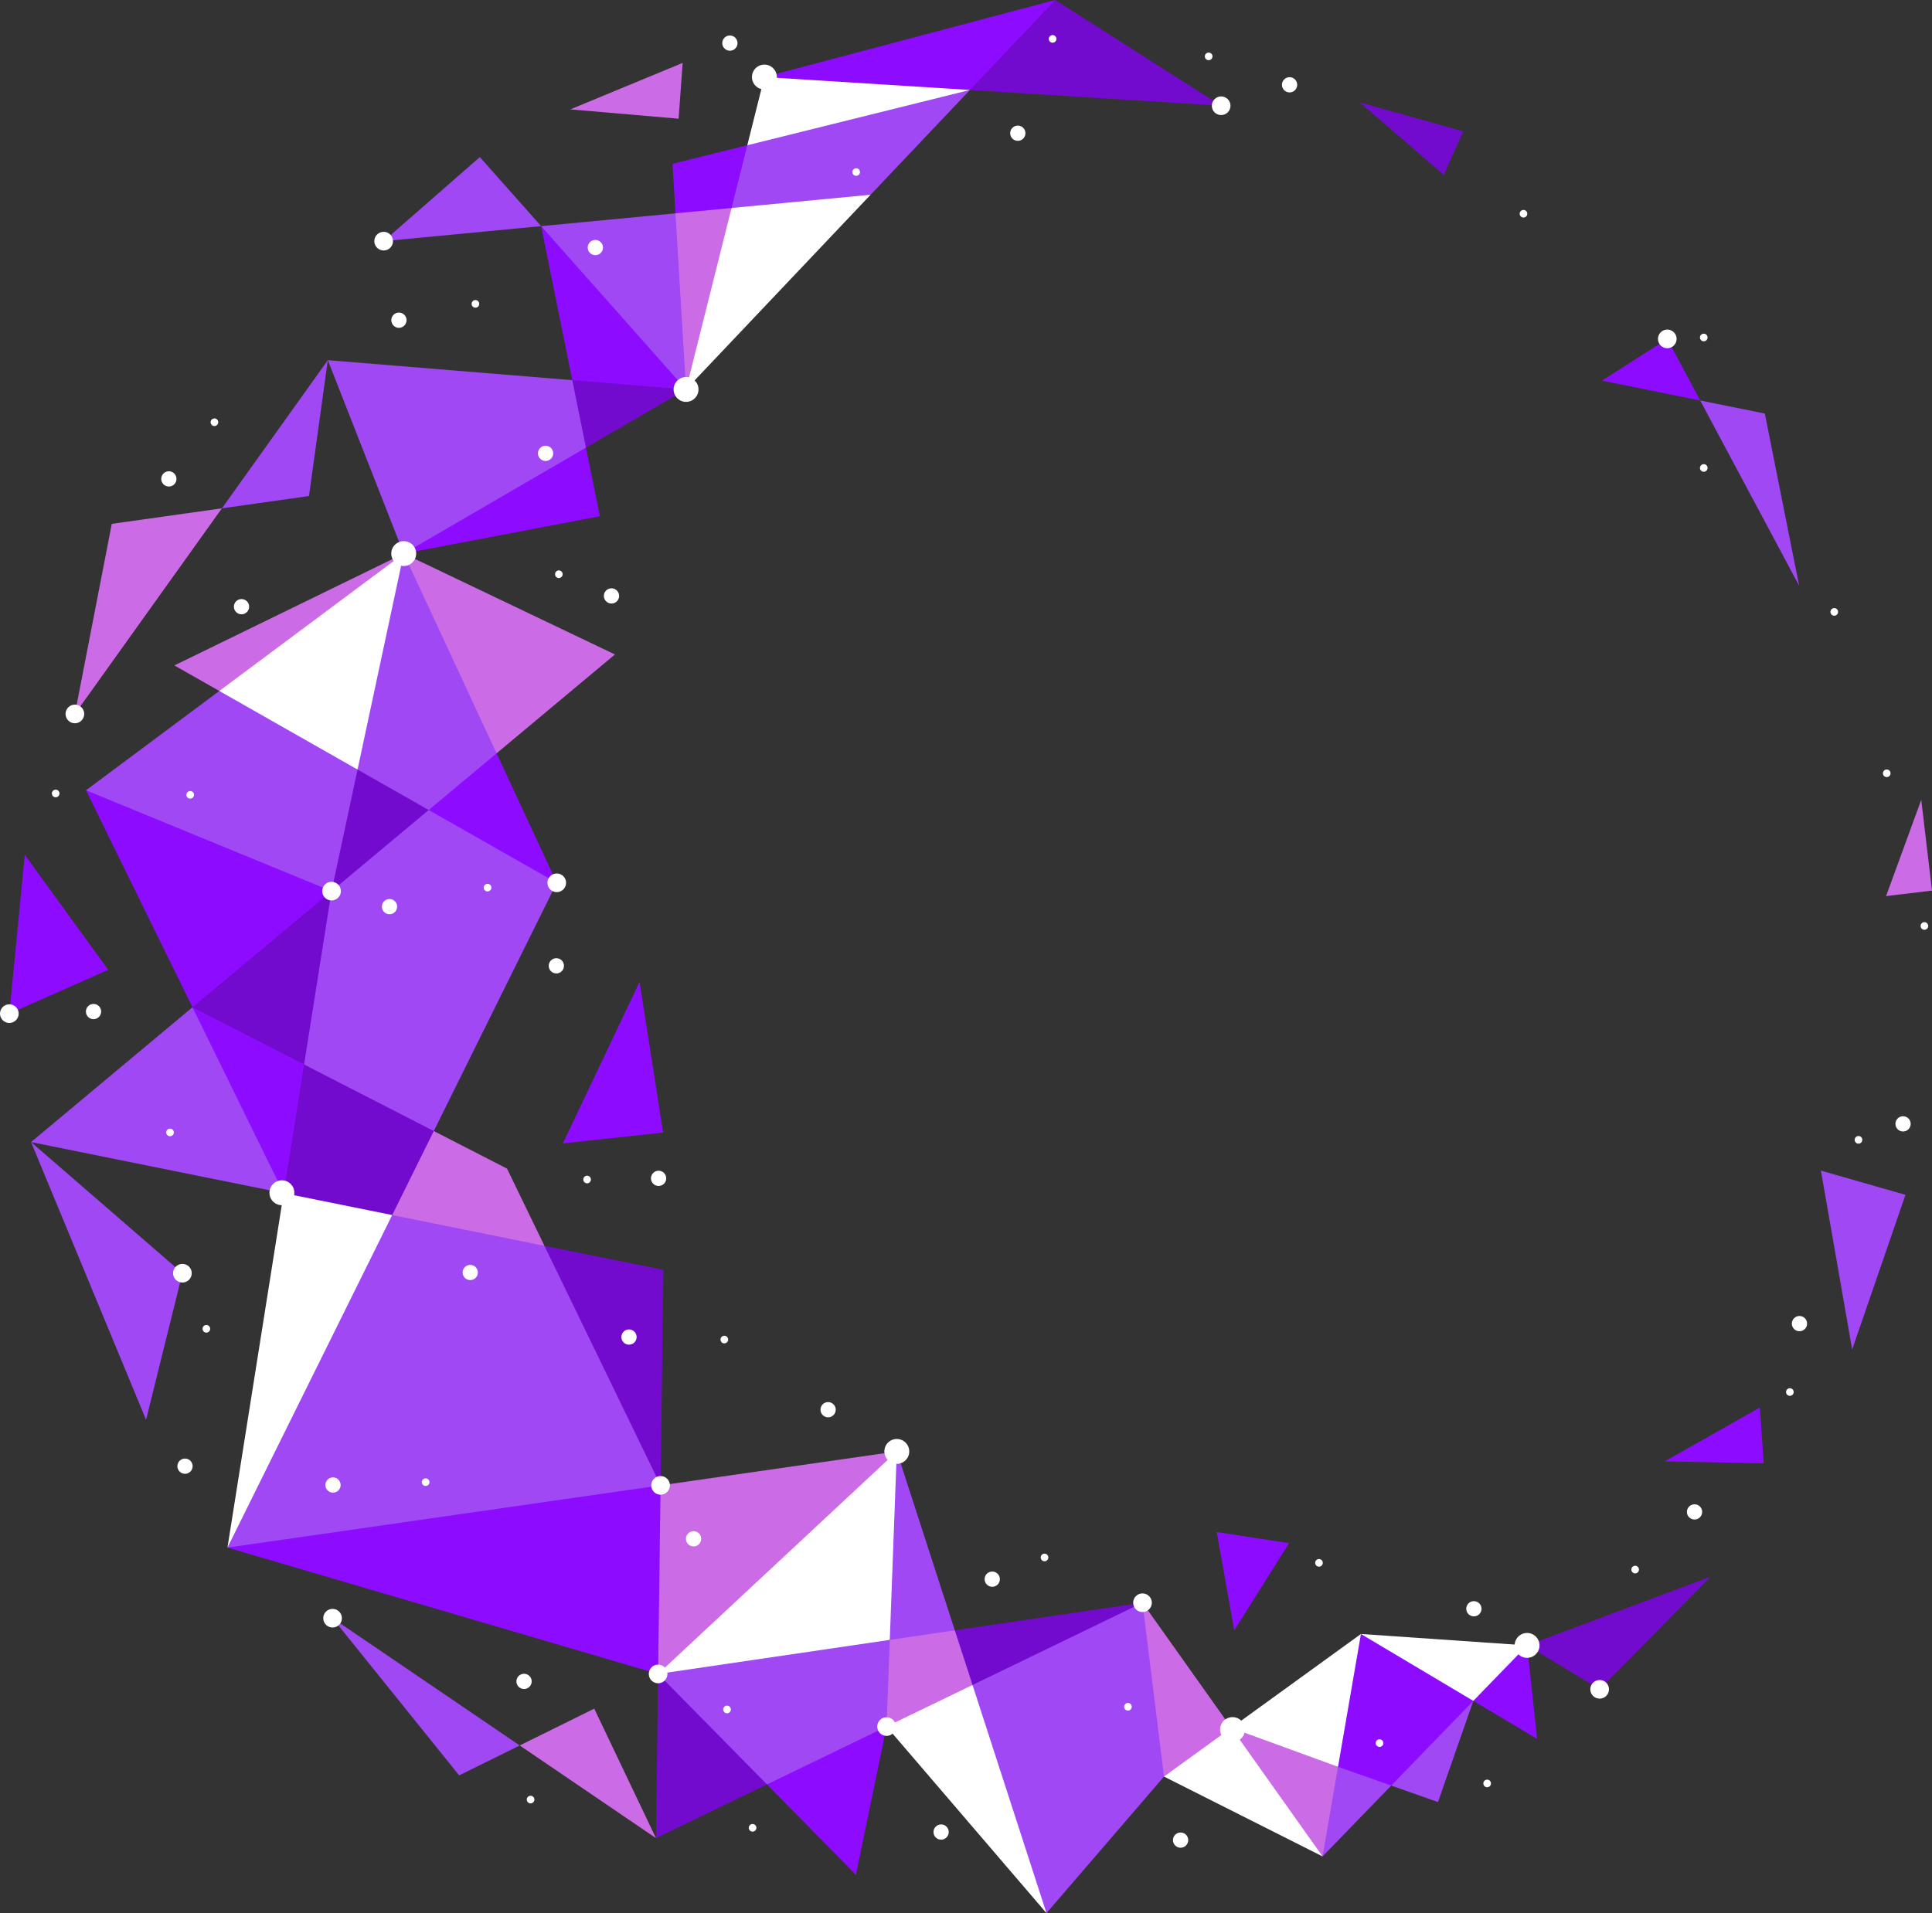 <?xml version="1.0" encoding="UTF-8" standalone="no"?><svg xmlns="http://www.w3.org/2000/svg" xmlns:xlink="http://www.w3.org/1999/xlink" fill="#000000" height="495.2" preserveAspectRatio="xMidYMid meet" version="1" viewBox="0.0 0.0 500.0 495.2" width="500" zoomAndPan="magnify"><rect x="0.0" y="0.0" width="500.0" height="495.2" fill="#333333" stroke="none"/><defs><clipPath id="a"><path d="M 251 414 L 302 414 L 302 495.23 L 251 495.23 Z M 251 414"/></clipPath><clipPath id="b"><path d="M 229 436 L 271 436 L 271 495.23 L 229 495.23 Z M 229 436"/></clipPath></defs><g><g id="change1_1"><path d="M 273.09 0.004 L 264.145 14.34 L 251.02 23.289 L 223.941 23.906 L 197.824 19.945 L 273.09 0.004" fill="#8d0cff" fill-rule="evenodd"/></g><g id="change2_2"><path d="M 193.398 37.602 L 208.672 29.973 L 251.02 23.289 L 225.316 50.406 L 203.402 55.75 L 189.324 53.84 L 187.23 45.695 L 193.398 37.602" fill="#9f48f4" fill-rule="evenodd"/></g><g id="change3_1"><path d="M 177.547 100.812 L 172.5 71.023 L 174.812 55.223 L 182.164 51.523 L 189.324 53.84 L 188.23 70.973 L 177.547 100.812" fill="#cb6ce6" fill-rule="evenodd"/></g><g id="change1_2"><path d="M 177.547 100.812 L 159.605 103.031 L 148.109 98.406 L 140.043 58.535 L 160.855 73.371 L 177.547 100.812" fill="#8d0cff" fill-rule="evenodd"/></g><g id="change1_3"><path d="M 397.805 450.117 L 381.293 440.289 L 385.441 431.656 L 395.207 425.934 L 397.805 450.117" fill="#8d0cff" fill-rule="evenodd"/></g><g id="change1_4"><path d="M 352.207 422.973 L 368.508 429.379 L 381.293 440.289 L 370.098 454.957 L 360.051 462.211 L 351.355 462.254 L 346.277 457.355 L 345.836 443.695 L 352.207 422.973" fill="#8d0cff" fill-rule="evenodd"/></g><g clip-path="url(#a)" id="change2_1"><path d="M 295.676 414.883 L 263.23 425.645 L 251.688 436.172 L 254.68 459.277 L 270.828 495.23 L 301.242 459.883 L 301.738 437.285 L 295.676 414.883" fill="#9f48f4" fill-rule="evenodd"/></g><g id="change3_2"><path d="M 295.676 414.883 L 318.66 447.27 L 313.5 455.035 L 301.242 459.883 L 295.676 414.883" fill="#cb6ce6" fill-rule="evenodd"/></g><g id="change3_3"><path d="M 342.281 480.555 L 326.223 462.871 L 318.66 447.27 L 337.098 450.637 L 346.277 457.355 L 347.301 466.078 L 342.281 480.555" fill="#cb6ce6" fill-rule="evenodd"/></g><g id="change2_3"><path d="M 230.277 424.5 L 234.289 433.941 L 229.441 446.941 L 217.289 458.656 L 198.488 461.918 L 181.277 452.191 L 170.32 433.316 L 212.227 423.227 L 230.277 424.5" fill="#9f48f4" fill-rule="evenodd"/></g><g id="change2_4"><path d="M 230.277 424.5 L 227.43 407.469 L 232.094 375.715 L 247.102 422.023 L 238.926 427.309 L 230.277 424.5" fill="#9f48f4" fill-rule="evenodd"/></g><g id="change3_4"><path d="M 230.277 424.5 L 229.441 446.941 L 244.5 443.094 L 251.688 436.172 L 252.402 428.121 L 247.102 422.023 L 230.277 424.5" fill="#cb6ce6" fill-rule="evenodd"/></g><g id="change3_5"><path d="M 170.957 384.504 L 232.094 375.715 L 203.074 410.152 L 170.32 433.316 L 164.645 403.992 L 170.957 384.504" fill="#cb6ce6" fill-rule="evenodd"/></g><g id="change2_5"><path d="M 140.898 322.492 L 157.656 346.852 L 170.957 384.504 L 119.574 398.277 L 58.867 400.609 L 81.809 341.305 L 101.5 314.527 L 121.07 312.492 L 140.898 322.492" fill="#9f48f4" fill-rule="evenodd"/></g><g id="change4_1"><path d="M 73.414 308.852 L 73.059 287.16 L 78.691 275.555 L 96.707 278.684 L 112.266 292.781 L 110.766 306.688 L 101.5 314.527 L 85.516 316.867 L 73.414 308.852" fill="#720bcd" fill-rule="evenodd"/></g><g id="change2_6"><path d="M 49.812 260.738 L 8.035 295.637 L 73.414 308.852 L 65.117 282.398 L 49.812 260.738" fill="#9f48f4" fill-rule="evenodd"/></g><g id="change1_5"><path d="M 49.812 260.738 L 22.258 204.57 L 63.383 215.465 L 85.805 230.68 L 67.809 253.117 L 49.812 260.738" fill="#8d0cff" fill-rule="evenodd"/></g><g id="change4_2"><path d="M 49.812 260.738 L 67.012 275.238 L 78.691 275.555 L 87.801 254.629 L 85.805 230.68 L 49.812 260.738" fill="#720bcd" fill-rule="evenodd"/></g><g id="change4_3"><path d="M 85.805 230.68 L 85.105 210.215 L 92.535 199.207 L 105.664 199.965 L 110.949 209.68 L 105.191 221.391 L 85.805 230.68" fill="#720bcd" fill-rule="evenodd"/></g><g id="change1_6"><path d="M 128.512 195.008 L 144.086 228.52 L 120.465 220.855 L 110.949 209.68 L 117.84 198.023 L 128.512 195.008" fill="#8d0cff" fill-rule="evenodd"/></g><g id="change3_6"><path d="M 128.512 195.008 L 114.535 176.723 L 104.484 143.301 L 159.148 169.414 L 128.512 195.008" fill="#cb6ce6" fill-rule="evenodd"/></g><g id="change5_2"><path d="M 56.758 178.863 L 68.789 165.082 L 104.484 143.301 L 102.215 178.504 L 92.535 199.207 L 70.402 192.906 L 56.758 178.863" fill="#ffffff" fill-rule="evenodd"/></g><g id="change1_7"><path d="M 2.414 262.391 L 6.414 221.285 L 28.004 251.055 L 2.414 262.391" fill="#8d0cff" fill-rule="evenodd"/></g><g id="change1_8"><path d="M 49.812 260.738 L 78.691 275.555 L 73.414 308.852 L 49.812 260.738" fill="#8d0cff" fill-rule="evenodd"/></g><g id="change2_7"><path d="M 56.758 178.863 L 22.258 204.57 L 85.805 230.68 L 92.535 199.207 L 56.758 178.863" fill="#9f48f4" fill-rule="evenodd"/></g><g id="change3_7"><path d="M 56.758 178.863 L 104.484 143.301 L 45.129 172.254 L 56.758 178.863" fill="#cb6ce6" fill-rule="evenodd"/></g><g id="change2_8"><path d="M 128.512 195.008 L 104.484 143.301 L 92.535 199.207 L 110.949 209.68 L 128.512 195.008" fill="#9f48f4" fill-rule="evenodd"/></g><g id="change2_9"><path d="M 85.805 230.68 L 78.691 275.555 L 112.266 292.781 L 144.086 228.52 L 110.949 209.68 L 85.805 230.68" fill="#9f48f4" fill-rule="evenodd"/></g><g id="change3_8"><path d="M 140.898 322.492 L 131.215 302.508 L 112.266 292.781 L 101.5 314.527 L 140.898 322.492" fill="#cb6ce6" fill-rule="evenodd"/></g><g id="change4_4"><path d="M 140.898 322.492 L 170.957 384.504 L 171.684 328.715 L 140.898 322.492" fill="#720bcd" fill-rule="evenodd"/></g><g id="change5_3"><path d="M 73.414 308.852 L 58.867 400.609 L 101.5 314.527 L 73.414 308.852" fill="#ffffff" fill-rule="evenodd"/></g><g id="change2_10"><path d="M 37.805 367.535 L 8.035 295.637 L 47.207 329.586 L 37.805 367.535" fill="#9f48f4" fill-rule="evenodd"/></g><g id="change1_9"><path d="M 145.676 295.977 L 165.52 254.172 L 171.613 293.172 L 145.676 295.977" fill="#8d0cff" fill-rule="evenodd"/></g><g id="change1_10"><path d="M 170.957 384.504 L 58.867 400.609 L 170.32 433.316 L 170.957 384.504" fill="#8d0cff" fill-rule="evenodd"/></g><g id="change5_4"><path d="M 230.277 424.5 L 232.094 375.715 L 170.32 433.316 L 230.277 424.5" fill="#ffffff" fill-rule="evenodd"/></g><g id="change4_5"><path d="M 295.676 414.883 L 251.688 436.172 L 247.102 422.023 L 295.676 414.883" fill="#720bcd" fill-rule="evenodd"/></g><g clip-path="url(#b)" id="change5_1"><path d="M 229.441 446.941 L 251.688 436.172 L 270.828 495.23 L 229.441 446.941" fill="#ffffff" fill-rule="evenodd"/></g><g id="change1_11"><path d="M 221.512 485.301 L 229.441 446.941 L 198.488 461.918 L 221.512 485.301" fill="#8d0cff" fill-rule="evenodd"/></g><g id="change4_6"><path d="M 169.766 475.82 L 198.488 461.918 L 170.32 433.316 L 169.766 475.82" fill="#720bcd" fill-rule="evenodd"/></g><g id="change3_9"><path d="M 169.766 475.82 L 134.504 451.832 L 153.793 442.301 L 169.766 475.82" fill="#cb6ce6" fill-rule="evenodd"/></g><g id="change2_11"><path d="M 118.828 459.574 L 134.504 451.832 L 86.07 418.887 L 118.828 459.574" fill="#9f48f4" fill-rule="evenodd"/></g><g id="change5_5"><path d="M 342.281 480.555 L 318.66 447.27 L 301.242 459.883 L 342.281 480.555" fill="#ffffff" fill-rule="evenodd"/></g><g id="change5_6"><path d="M 352.207 422.973 L 318.66 447.27 L 346.277 457.355 L 352.207 422.973" fill="#ffffff" fill-rule="evenodd"/></g><g id="change2_12"><path d="M 342.281 480.555 L 360.051 462.211 L 346.277 457.355 L 342.281 480.555" fill="#9f48f4" fill-rule="evenodd"/></g><g id="change2_13"><path d="M 372.148 466.484 L 381.293 440.289 L 360.051 462.211 L 372.148 466.484" fill="#9f48f4" fill-rule="evenodd"/></g><g id="change5_7"><path d="M 352.207 422.973 L 381.293 440.289 L 395.207 425.934 L 352.207 422.973" fill="#ffffff" fill-rule="evenodd"/></g><g id="change4_7"><path d="M 413.988 437.293 L 442.715 408.129 L 395.207 425.934 L 413.988 437.293" fill="#720bcd" fill-rule="evenodd"/></g><g id="change1_12"><path d="M 333.605 399.457 L 314.891 396.586 L 319.418 422.023 L 333.605 399.457" fill="#8d0cff" fill-rule="evenodd"/></g><g id="change1_13"><path d="M 456.453 378.805 L 455.445 364.355 L 430.836 378.281 L 456.453 378.805" fill="#8d0cff" fill-rule="evenodd"/></g><g id="change2_14"><path d="M 493.133 309.293 L 471.246 303.023 L 479.34 349.32 L 493.133 309.293" fill="#9f48f4" fill-rule="evenodd"/></g><g id="change3_10"><path d="M 500 230.539 L 497.219 207.047 L 488.113 231.965 L 500 230.539" fill="#cb6ce6" fill-rule="evenodd"/></g><g id="change2_15"><path d="M 465.617 151.621 L 456.734 107.051 L 440 103.664 L 465.617 151.621" fill="#9f48f4" fill-rule="evenodd"/></g><g id="change1_14"><path d="M 414.609 98.523 L 431.492 87.727 L 440 103.664 L 414.609 98.523" fill="#8d0cff" fill-rule="evenodd"/></g><g id="change4_8"><path d="M 351.895 26.492 L 378.676 34.004 L 373.656 45.277 L 351.895 26.492" fill="#720bcd" fill-rule="evenodd"/></g><g id="change3_11"><path d="M 19.383 184.809 L 57.43 131.586 L 28.926 135.605 L 19.383 184.809" fill="#cb6ce6" fill-rule="evenodd"/></g><g id="change2_16"><path d="M 84.84 93.234 L 57.43 131.586 L 79.965 128.402 L 84.84 93.234" fill="#9f48f4" fill-rule="evenodd"/></g><g id="change2_17"><path d="M 84.84 93.234 L 148.109 98.406 L 153.652 105.668 L 151.645 115.879 L 138.617 128.094 L 104.484 143.301 L 84.84 93.234" fill="#9f48f4" fill-rule="evenodd"/></g><g id="change1_15"><path d="M 155.238 133.633 L 151.645 115.879 L 104.484 143.301 L 155.238 133.633" fill="#8d0cff" fill-rule="evenodd"/></g><g id="change4_9"><path d="M 177.547 100.812 L 148.109 98.406 L 151.645 115.879 L 177.547 100.812" fill="#720bcd" fill-rule="evenodd"/></g><g id="change2_18"><path d="M 177.547 100.812 L 174.812 55.223 L 140.043 58.535 L 177.547 100.812" fill="#9f48f4" fill-rule="evenodd"/></g><g id="change5_8"><path d="M 177.547 100.812 L 225.316 50.406 L 189.324 53.84 L 177.547 100.812" fill="#ffffff" fill-rule="evenodd"/></g><g id="change2_19"><path d="M 99.289 62.426 L 124.184 40.66 L 140.043 58.535 L 99.289 62.426" fill="#9f48f4" fill-rule="evenodd"/></g><g id="change1_16"><path d="M 193.398 37.602 L 174.043 42.41 L 174.812 55.223 L 189.324 53.84 L 193.398 37.602" fill="#8d0cff" fill-rule="evenodd"/></g><g id="change5_9"><path d="M 193.398 37.602 L 251.02 23.289 L 197.824 19.945 L 193.398 37.602" fill="#ffffff" fill-rule="evenodd"/></g><g id="change4_10"><path d="M 273.09 0.004 L 251.02 23.289 L 316.035 27.375 L 273.09 0.004" fill="#720bcd" fill-rule="evenodd"/></g><g id="change3_12"><path d="M 147.602 28.312 L 176.672 16.281 L 175.625 30.73 L 147.602 28.312" fill="#cb6ce6" fill-rule="evenodd"/></g><g id="change5_10"><path d="M 177.547 97.594 C 179.328 97.594 180.77 99.031 180.77 100.812 C 180.77 102.59 179.328 104.031 177.547 104.031 C 175.77 104.031 174.328 102.59 174.328 100.812 C 174.328 99.031 175.77 97.594 177.547 97.594" fill="#ffffff" fill-rule="evenodd"/></g><g id="change5_11"><path d="M 316.035 24.961 C 317.367 24.961 318.449 26.039 318.449 27.375 C 318.449 28.711 317.367 29.789 316.035 29.789 C 314.699 29.789 313.621 28.711 313.621 27.375 C 313.621 26.039 314.699 24.961 316.035 24.961" fill="#ffffff" fill-rule="evenodd"/></g><g id="change5_12"><path d="M 263.406 32.512 C 264.496 32.512 265.383 33.395 265.383 34.488 C 265.383 35.574 264.496 36.461 263.406 36.461 C 262.316 36.461 261.434 35.574 261.434 34.488 C 261.434 33.395 262.316 32.512 263.406 32.512" fill="#ffffff" fill-rule="evenodd"/></g><g id="change5_13"><path d="M 312.801 13.605 C 313.348 13.605 313.789 14.047 313.789 14.594 C 313.789 15.137 313.348 15.578 312.801 15.578 C 312.258 15.578 311.812 15.137 311.812 14.594 C 311.812 14.047 312.258 13.605 312.801 13.605" fill="#ffffff" fill-rule="evenodd"/></g><g id="change5_14"><path d="M 104.484 140.082 C 106.262 140.082 107.703 141.523 107.703 143.301 C 107.703 145.082 106.262 146.523 104.484 146.523 C 102.703 146.523 101.262 145.082 101.262 143.301 C 101.262 141.523 102.703 140.082 104.484 140.082" fill="#ffffff" fill-rule="evenodd"/></g><g id="change5_15"><path d="M 72.957 305.539 C 74.734 305.539 76.176 306.98 76.176 308.758 C 76.176 310.539 74.734 311.98 72.957 311.98 C 71.176 311.98 69.734 310.539 69.734 308.758 C 69.734 306.98 71.176 305.539 72.957 305.539" fill="#ffffff" fill-rule="evenodd"/></g><g id="change5_16"><path d="M 232.094 372.496 C 233.871 372.496 235.312 373.938 235.312 375.715 C 235.312 377.496 233.871 378.938 232.094 378.938 C 230.312 378.938 228.871 377.496 228.871 375.715 C 228.871 373.938 230.312 372.496 232.094 372.496" fill="#ffffff" fill-rule="evenodd"/></g><g id="change5_17"><path d="M 318.977 444.496 C 320.758 444.496 322.199 445.938 322.199 447.719 C 322.199 449.496 320.758 450.938 318.977 450.938 C 317.199 450.938 315.758 449.496 315.758 447.719 C 315.758 445.938 317.199 444.496 318.977 444.496" fill="#ffffff" fill-rule="evenodd"/></g><g id="change5_18"><path d="M 395.207 422.711 C 396.984 422.711 398.43 424.152 398.43 425.934 C 398.43 427.707 396.984 429.152 395.207 429.152 C 393.43 429.152 391.988 427.707 391.988 425.934 C 391.988 424.152 393.43 422.711 395.207 422.711" fill="#ffffff" fill-rule="evenodd"/></g><g id="change5_19"><path d="M 197.824 16.723 C 199.602 16.723 201.043 18.164 201.043 19.945 C 201.043 21.723 199.602 23.164 197.824 23.164 C 196.047 23.164 194.602 21.723 194.602 19.945 C 194.602 18.164 196.047 16.723 197.824 16.723" fill="#ffffff" fill-rule="evenodd"/></g><g id="change5_20"><path d="M 99.289 60.008 C 100.621 60.008 101.703 61.09 101.703 62.426 C 101.703 63.758 100.621 64.84 99.289 64.84 C 97.953 64.84 96.871 63.758 96.871 62.426 C 96.871 61.09 97.953 60.008 99.289 60.008" fill="#ffffff" fill-rule="evenodd"/></g><g id="change5_21"><path d="M 19.383 182.395 C 20.715 182.395 21.797 183.477 21.797 184.809 C 21.797 186.145 20.715 187.227 19.383 187.227 C 18.047 187.227 16.965 186.145 16.965 184.809 C 16.965 183.477 18.047 182.395 19.383 182.395" fill="#ffffff" fill-rule="evenodd"/></g><g id="change5_22"><path d="M 85.805 228.262 C 87.141 228.262 88.223 229.344 88.223 230.68 C 88.223 232.012 87.141 233.094 85.805 233.094 C 84.473 233.094 83.391 232.012 83.391 230.68 C 83.391 229.344 84.473 228.262 85.805 228.262" fill="#ffffff" fill-rule="evenodd"/></g><g id="change5_23"><path d="M 47.207 327.172 C 48.539 327.172 49.621 328.25 49.621 329.586 C 49.621 330.918 48.539 332 47.207 332 C 45.871 332 44.789 330.918 44.789 329.586 C 44.789 328.246 45.871 327.172 47.207 327.172" fill="#ffffff" fill-rule="evenodd"/></g><g id="change5_24"><path d="M 170.957 382.09 C 172.289 382.09 173.371 383.172 173.371 384.504 C 173.371 385.84 172.289 386.918 170.957 386.918 C 169.621 386.918 168.539 385.84 168.539 384.504 C 168.539 383.172 169.621 382.09 170.957 382.09" fill="#ffffff" fill-rule="evenodd"/></g><g id="change5_25"><path d="M 86.07 416.473 C 87.402 416.473 88.484 417.551 88.484 418.887 C 88.484 420.219 87.402 421.301 86.07 421.301 C 84.734 421.301 83.656 420.219 83.656 418.887 C 83.656 417.551 84.734 416.473 86.07 416.473" fill="#ffffff" fill-rule="evenodd"/></g><g id="change5_26"><path d="M 229.441 444.523 C 230.773 444.523 231.855 445.605 231.855 446.941 C 231.855 448.273 230.773 449.355 229.441 449.355 C 228.105 449.355 227.027 448.273 227.027 446.941 C 227.027 445.605 228.105 444.523 229.441 444.523" fill="#ffffff" fill-rule="evenodd"/></g><g id="change5_27"><path d="M 295.676 412.469 C 297.008 412.469 298.094 413.547 298.094 414.883 C 298.094 416.215 297.008 417.297 295.676 417.297 C 294.344 417.297 293.262 416.215 293.262 414.883 C 293.262 413.547 294.344 412.469 295.676 412.469" fill="#ffffff" fill-rule="evenodd"/></g><g id="change5_28"><path d="M 413.988 434.879 C 415.32 434.879 416.402 435.961 416.402 437.293 C 416.402 438.629 415.32 439.707 413.988 439.707 C 412.656 439.707 411.57 438.629 411.57 437.293 C 411.57 435.961 412.656 434.879 413.988 434.879" fill="#ffffff" fill-rule="evenodd"/></g><g id="change5_29"><path d="M 431.492 85.312 C 432.824 85.312 433.906 86.395 433.906 87.727 C 433.906 89.062 432.824 90.145 431.492 90.145 C 430.156 90.145 429.078 89.062 429.078 87.727 C 429.078 86.395 430.156 85.312 431.492 85.312" fill="#ffffff" fill-rule="evenodd"/></g><g id="change5_30"><path d="M 144.086 226.105 C 145.418 226.105 146.504 227.188 146.504 228.52 C 146.504 229.855 145.418 230.938 144.086 230.938 C 142.754 230.938 141.672 229.855 141.672 228.52 C 141.672 227.188 142.754 226.105 144.086 226.105" fill="#ffffff" fill-rule="evenodd"/></g><g id="change5_31"><path d="M 2.414 259.977 C 3.75 259.977 4.832 261.055 4.832 262.391 C 4.832 263.723 3.75 264.805 2.414 264.805 C 1.082 264.805 0 263.723 0 262.391 C 0 261.055 1.082 259.977 2.414 259.977" fill="#ffffff" fill-rule="evenodd"/></g><g id="change5_32"><path d="M 170.32 430.902 C 171.652 430.902 172.734 431.984 172.734 433.316 C 172.734 434.652 171.652 435.73 170.32 435.73 C 168.984 435.73 167.906 434.652 167.906 433.316 C 167.906 431.984 168.984 430.902 170.32 430.902" fill="#ffffff" fill-rule="evenodd"/></g><g id="change5_33"><path d="M 333.738 19.977 C 334.832 19.977 335.715 20.859 335.715 21.953 C 335.715 23.039 334.832 23.926 333.738 23.926 C 332.648 23.926 331.766 23.039 331.766 21.953 C 331.766 20.859 332.648 19.977 333.738 19.977" fill="#ffffff" fill-rule="evenodd"/></g><g id="change5_34"><path d="M 188.895 9.184 C 189.988 9.184 190.871 10.066 190.871 11.156 C 190.871 12.25 189.988 13.133 188.895 13.133 C 187.805 13.133 186.922 12.25 186.922 11.156 C 186.922 10.066 187.805 9.184 188.895 9.184" fill="#ffffff" fill-rule="evenodd"/></g><g id="change5_35"><path d="M 154.078 62.109 C 155.168 62.109 156.051 62.992 156.051 64.082 C 156.051 65.172 155.168 66.055 154.078 66.055 C 152.984 66.055 152.102 65.172 152.102 64.082 C 152.102 62.992 152.984 62.109 154.078 62.109" fill="#ffffff" fill-rule="evenodd"/></g><g id="change5_36"><path d="M 103.242 80.91 C 104.332 80.91 105.215 81.793 105.215 82.883 C 105.215 83.977 104.332 84.859 103.242 84.859 C 102.152 84.859 101.27 83.977 101.27 82.883 C 101.27 81.793 102.152 80.91 103.242 80.91" fill="#ffffff" fill-rule="evenodd"/></g><g id="change5_37"><path d="M 141.195 115.379 C 142.285 115.379 143.168 116.266 143.168 117.355 C 143.168 118.445 142.285 119.328 141.195 119.328 C 140.105 119.328 139.223 118.445 139.223 117.355 C 139.223 116.266 140.105 115.379 141.195 115.379" fill="#ffffff" fill-rule="evenodd"/></g><g id="change5_38"><path d="M 158.254 152.289 C 159.348 152.289 160.23 153.172 160.23 154.262 C 160.23 155.352 159.348 156.234 158.254 156.234 C 157.164 156.234 156.281 155.352 156.281 154.262 C 156.281 153.172 157.164 152.289 158.254 152.289" fill="#ffffff" fill-rule="evenodd"/></g><g id="change5_39"><path d="M 62.504 155.074 C 63.594 155.074 64.48 155.957 64.48 157.047 C 64.48 158.137 63.594 159.02 62.504 159.02 C 61.414 159.02 60.531 158.137 60.531 157.047 C 60.531 155.957 61.414 155.074 62.504 155.074" fill="#ffffff" fill-rule="evenodd"/></g><g id="change5_40"><path d="M 43.703 121.996 C 44.793 121.996 45.676 122.879 45.676 123.969 C 45.676 125.059 44.793 125.941 43.703 125.941 C 42.613 125.941 41.73 125.062 41.73 123.969 C 41.73 122.879 42.613 121.996 43.703 121.996" fill="#ffffff" fill-rule="evenodd"/></g><g id="change5_41"><path d="M 24.203 259.879 C 25.293 259.879 26.18 260.762 26.18 261.852 C 26.18 262.941 25.293 263.824 24.203 263.824 C 23.113 263.824 22.23 262.941 22.23 261.852 C 22.23 260.762 23.113 259.879 24.203 259.879" fill="#ffffff" fill-rule="evenodd"/></g><g id="change5_42"><path d="M 100.805 232.719 C 101.895 232.719 102.781 233.602 102.781 234.691 C 102.781 235.781 101.895 236.664 100.805 236.664 C 99.715 236.664 98.832 235.781 98.832 234.691 C 98.832 233.602 99.715 232.719 100.805 232.719" fill="#ffffff" fill-rule="evenodd"/></g><g id="change5_43"><path d="M 143.98 248.039 C 145.07 248.039 145.953 248.922 145.953 250.016 C 145.953 251.102 145.07 251.984 143.98 251.984 C 142.891 251.984 142.008 251.102 142.008 250.016 C 142.008 248.922 142.891 248.039 143.98 248.039" fill="#ffffff" fill-rule="evenodd"/></g><g id="change5_44"><path d="M 170.441 303.055 C 171.531 303.055 172.418 303.934 172.418 305.027 C 172.418 306.113 171.531 307 170.441 307 C 169.352 307 168.469 306.113 168.469 305.027 C 168.469 303.934 169.352 303.055 170.441 303.055" fill="#ffffff" fill-rule="evenodd"/></g><g id="change5_45"><path d="M 121.695 327.426 C 122.789 327.426 123.672 328.309 123.672 329.398 C 123.672 330.488 122.789 331.371 121.695 331.371 C 120.605 331.371 119.723 330.488 119.723 329.398 C 119.723 328.309 120.605 327.426 121.695 327.426" fill="#ffffff" fill-rule="evenodd"/></g><g id="change5_46"><path d="M 162.781 344.137 C 163.871 344.137 164.758 345.023 164.758 346.113 C 164.758 347.199 163.871 348.086 162.781 348.086 C 161.691 348.086 160.809 347.199 160.809 346.113 C 160.809 345.02 161.691 344.137 162.781 344.137" fill="#ffffff" fill-rule="evenodd"/></g><g id="change5_47"><path d="M 86.18 382.438 C 87.273 382.438 88.156 383.32 88.156 384.414 C 88.156 385.504 87.273 386.387 86.18 386.387 C 85.09 386.387 84.207 385.504 84.207 384.414 C 84.207 383.32 85.09 382.438 86.18 382.438" fill="#ffffff" fill-rule="evenodd"/></g><g id="change5_48"><path d="M 47.879 377.562 C 48.973 377.562 49.855 378.445 49.855 379.539 C 49.855 380.629 48.973 381.512 47.879 381.512 C 46.789 381.512 45.906 380.629 45.906 379.539 C 45.906 378.445 46.789 377.562 47.879 377.562" fill="#ffffff" fill-rule="evenodd"/></g><g id="change5_49"><path d="M 135.625 433.273 C 136.715 433.273 137.598 434.156 137.598 435.246 C 137.598 436.34 136.715 437.219 135.621 437.219 C 134.531 437.219 133.648 436.34 133.648 435.246 C 133.648 434.156 134.531 433.273 135.625 433.273" fill="#ffffff" fill-rule="evenodd"/></g><g id="change5_50"><path d="M 179.496 396.363 C 180.586 396.363 181.469 397.246 181.469 398.34 C 181.469 399.43 180.586 400.312 179.492 400.312 C 178.406 400.312 177.52 399.43 177.52 398.34 C 177.52 397.246 178.406 396.363 179.496 396.363" fill="#ffffff" fill-rule="evenodd"/></g><g id="change5_51"><path d="M 214.312 362.941 C 215.402 362.941 216.289 363.824 216.289 364.914 C 216.289 366.004 215.402 366.887 214.312 366.887 C 213.223 366.887 212.34 366.004 212.34 364.914 C 212.34 363.82 213.223 362.941 214.312 362.941" fill="#ffffff" fill-rule="evenodd"/></g><g id="change5_52"><path d="M 256.789 406.812 C 257.883 406.812 258.766 407.695 258.766 408.785 C 258.766 409.875 257.883 410.758 256.789 410.758 C 255.699 410.758 254.816 409.875 254.816 408.785 C 254.816 407.695 255.699 406.812 256.789 406.812" fill="#ffffff" fill-rule="evenodd"/></g><g id="change5_53"><path d="M 305.535 474.359 C 306.629 474.359 307.512 475.242 307.512 476.332 C 307.512 477.422 306.629 478.305 305.535 478.305 C 304.445 478.305 303.562 477.422 303.562 476.332 C 303.562 475.242 304.445 474.359 305.535 474.359" fill="#ffffff" fill-rule="evenodd"/></g><g id="change5_54"><path d="M 381.441 414.473 C 382.535 414.473 383.414 415.355 383.414 416.445 C 383.414 417.535 382.535 418.418 381.441 418.418 C 380.352 418.418 379.465 417.535 379.465 416.445 C 379.465 415.355 380.352 414.473 381.441 414.473" fill="#ffffff" fill-rule="evenodd"/></g><g id="change5_55"><path d="M 438.543 389.402 C 439.637 389.402 440.52 390.285 440.52 391.379 C 440.52 392.465 439.637 393.348 438.543 393.348 C 437.453 393.348 436.566 392.465 436.566 391.379 C 436.566 390.285 437.453 389.402 438.543 389.402" fill="#ffffff" fill-rule="evenodd"/></g><g id="change5_56"><path d="M 465.699 340.656 C 466.797 340.656 467.676 341.539 467.676 342.633 C 467.676 343.719 466.793 344.605 465.699 344.605 C 464.609 344.605 463.727 343.719 463.727 342.633 C 463.727 341.539 464.609 340.656 465.699 340.656" fill="#ffffff" fill-rule="evenodd"/></g><g id="change5_57"><path d="M 492.512 288.949 C 493.605 288.949 494.484 289.836 494.484 290.926 C 494.484 292.016 493.605 292.898 492.512 292.898 C 491.422 292.898 490.535 292.016 490.535 290.926 C 490.535 289.836 491.422 288.949 492.512 288.949" fill="#ffffff" fill-rule="evenodd"/></g><g id="change5_58"><path d="M 243.562 472.27 C 244.652 472.27 245.535 473.152 245.535 474.246 C 245.535 475.332 244.652 476.219 243.562 476.219 C 242.473 476.219 241.586 475.332 241.586 474.246 C 241.586 473.152 242.473 472.27 243.562 472.27" fill="#ffffff" fill-rule="evenodd"/></g><g id="change5_59"><path d="M 272.414 9.078 C 272.957 9.078 273.398 9.523 273.398 10.066 C 273.398 10.609 272.957 11.055 272.414 11.055 C 271.867 11.055 271.426 10.609 271.426 10.066 C 271.426 9.523 271.867 9.078 272.414 9.078" fill="#ffffff" fill-rule="evenodd"/></g><g id="change5_60"><path d="M 221.578 43.551 C 222.125 43.551 222.566 43.992 222.566 44.535 C 222.566 45.082 222.125 45.523 221.578 45.523 C 221.035 45.523 220.59 45.082 220.59 44.535 C 220.59 43.992 221.035 43.551 221.578 43.551" fill="#ffffff" fill-rule="evenodd"/></g><g id="change5_61"><path d="M 144.629 147.656 C 145.176 147.656 145.617 148.102 145.617 148.645 C 145.617 149.191 145.176 149.633 144.629 149.633 C 144.086 149.633 143.645 149.191 143.645 148.645 C 143.645 148.102 144.086 147.656 144.629 147.656" fill="#ffffff" fill-rule="evenodd"/></g><g id="change5_62"><path d="M 123.043 77.672 C 123.586 77.672 124.027 78.113 124.027 78.66 C 124.027 79.203 123.586 79.645 123.043 79.645 C 122.496 79.645 122.055 79.203 122.055 78.66 C 122.055 78.113 122.496 77.672 123.043 77.672" fill="#ffffff" fill-rule="evenodd"/></g><g id="change5_63"><path d="M 55.492 108.312 C 56.039 108.312 56.48 108.754 56.48 109.301 C 56.48 109.844 56.039 110.285 55.492 110.285 C 54.949 110.285 54.508 109.844 54.508 109.301 C 54.508 108.754 54.949 108.312 55.492 108.312" fill="#ffffff" fill-rule="evenodd"/></g><g id="change5_64"><path d="M 14.41 204.41 C 14.953 204.41 15.395 204.855 15.395 205.398 C 15.395 205.941 14.953 206.387 14.41 206.387 C 13.863 206.387 13.422 205.941 13.422 205.398 C 13.422 204.855 13.863 204.41 14.41 204.41" fill="#ffffff" fill-rule="evenodd"/></g><g id="change5_65"><path d="M 49.227 204.762 C 49.773 204.762 50.215 205.203 50.215 205.746 C 50.215 206.293 49.773 206.734 49.227 206.734 C 48.68 206.734 48.238 206.293 48.238 205.746 C 48.238 205.203 48.68 204.762 49.227 204.762" fill="#ffffff" fill-rule="evenodd"/></g><g id="change5_66"><path d="M 126.176 228.785 C 126.723 228.785 127.16 229.227 127.16 229.773 C 127.16 230.316 126.723 230.758 126.176 230.758 C 125.629 230.758 125.188 230.316 125.188 229.773 C 125.188 229.227 125.629 228.785 126.176 228.785" fill="#ffffff" fill-rule="evenodd"/></g><g id="change5_67"><path d="M 187.453 345.773 C 188 345.773 188.441 346.215 188.441 346.762 C 188.441 347.309 188 347.75 187.453 347.75 C 186.91 347.75 186.469 347.309 186.469 346.762 C 186.469 346.215 186.91 345.773 187.453 345.773" fill="#ffffff" fill-rule="evenodd"/></g><g id="change5_68"><path d="M 151.941 304.34 C 152.484 304.34 152.93 304.781 152.93 305.328 C 152.93 305.871 152.484 306.316 151.941 306.316 C 151.395 306.316 150.953 305.871 150.953 305.328 C 150.953 304.781 151.395 304.34 151.941 304.34" fill="#ffffff" fill-rule="evenodd"/></g><g id="change5_69"><path d="M 44.004 292.156 C 44.551 292.156 44.992 292.598 44.992 293.141 C 44.992 293.688 44.551 294.129 44.004 294.129 C 43.457 294.129 43.016 293.688 43.016 293.141 C 43.016 292.598 43.457 292.156 44.004 292.156" fill="#ffffff" fill-rule="evenodd"/></g><g id="change5_70"><path d="M 53.406 342.988 C 53.949 342.988 54.391 343.43 54.391 343.977 C 54.391 344.523 53.949 344.965 53.406 344.965 C 52.859 344.965 52.418 344.523 52.418 343.977 C 52.418 343.43 52.859 342.988 53.406 342.988" fill="#ffffff" fill-rule="evenodd"/></g><g id="change5_71"><path d="M 110.156 382.684 C 110.703 382.684 111.145 383.125 111.145 383.672 C 111.145 384.215 110.703 384.656 110.156 384.656 C 109.613 384.656 109.172 384.215 109.172 383.672 C 109.172 383.125 109.613 382.684 110.156 382.684" fill="#ffffff" fill-rule="evenodd"/></g><g id="change5_72"><path d="M 137.316 464.855 C 137.863 464.855 138.305 465.293 138.305 465.84 C 138.305 466.387 137.863 466.828 137.316 466.828 C 136.773 466.828 136.332 466.387 136.332 465.84 C 136.332 465.293 136.773 464.855 137.316 464.855" fill="#ffffff" fill-rule="evenodd"/></g><g id="change5_73"><path d="M 194.766 472.164 C 195.312 472.164 195.754 472.605 195.754 473.152 C 195.754 473.699 195.312 474.141 194.766 474.141 C 194.223 474.141 193.781 473.699 193.781 473.152 C 193.781 472.605 194.223 472.164 194.766 472.164" fill="#ffffff" fill-rule="evenodd"/></g><g id="change5_74"><path d="M 188.152 441.523 C 188.699 441.523 189.141 441.969 189.141 442.512 C 189.141 443.059 188.699 443.5 188.152 443.5 C 187.605 443.5 187.164 443.059 187.164 442.512 C 187.164 441.969 187.605 441.523 188.152 441.523" fill="#ffffff" fill-rule="evenodd"/></g><g id="change5_75"><path d="M 270.324 402.18 C 270.867 402.18 271.309 402.621 271.309 403.168 C 271.309 403.711 270.867 404.156 270.324 404.156 C 269.777 404.156 269.336 403.711 269.336 403.168 C 269.336 402.621 269.777 402.18 270.324 402.18" fill="#ffffff" fill-rule="evenodd"/></g><g id="change5_76"><path d="M 291.91 440.828 C 292.457 440.828 292.895 441.27 292.895 441.816 C 292.895 442.359 292.457 442.805 291.91 442.805 C 291.367 442.805 290.926 442.359 290.926 441.816 C 290.926 441.27 291.367 440.828 291.91 440.828" fill="#ffffff" fill-rule="evenodd"/></g><g id="change5_77"><path d="M 341.355 403.574 C 341.898 403.574 342.34 404.016 342.34 404.562 C 342.34 405.105 341.898 405.547 341.355 405.547 C 340.809 405.547 340.367 405.105 340.367 404.562 C 340.367 404.016 340.809 403.574 341.355 403.574" fill="#ffffff" fill-rule="evenodd"/></g><g id="change5_78"><path d="M 357.02 450.23 C 357.566 450.23 358.008 450.672 358.008 451.219 C 358.008 451.762 357.566 452.207 357.02 452.207 C 356.477 452.207 356.035 451.762 356.035 451.219 C 356.035 450.672 356.477 450.23 357.02 450.23" fill="#ffffff" fill-rule="evenodd"/></g><g id="change5_79"><path d="M 384.875 460.676 C 385.422 460.676 385.859 461.117 385.859 461.66 C 385.859 462.207 385.422 462.648 384.875 462.648 C 384.332 462.648 383.891 462.207 383.891 461.66 C 383.891 461.117 384.328 460.676 384.875 460.676" fill="#ffffff" fill-rule="evenodd"/></g><g id="change5_80"><path d="M 423.176 405.312 C 423.723 405.312 424.16 405.754 424.16 406.301 C 424.16 406.848 423.723 407.289 423.176 407.289 C 422.633 407.289 422.188 406.848 422.188 406.301 C 422.188 405.754 422.633 405.316 423.176 405.312" fill="#ffffff" fill-rule="evenodd"/></g><g id="change5_81"><path d="M 463.219 359.355 C 463.766 359.355 464.203 359.797 464.203 360.34 C 464.203 360.887 463.762 361.328 463.219 361.328 C 462.676 361.328 462.23 360.887 462.23 360.34 C 462.23 359.797 462.676 359.355 463.219 359.355" fill="#ffffff" fill-rule="evenodd"/></g><g id="change5_82"><path d="M 498.031 238.707 C 498.582 238.707 499.02 239.148 499.02 239.695 C 499.02 240.238 498.578 240.68 498.031 240.68 C 497.492 240.68 497.051 240.238 497.051 239.695 C 497.051 239.148 497.492 238.707 498.031 238.707" fill="#ffffff" fill-rule="evenodd"/></g><g id="change5_83"><path d="M 488.285 199.188 C 488.836 199.188 489.27 199.633 489.27 200.176 C 489.27 200.719 488.832 201.16 488.285 201.16 C 487.742 201.16 487.301 200.723 487.301 200.176 C 487.301 199.629 487.742 199.191 488.285 199.188" fill="#ffffff" fill-rule="evenodd"/></g><g id="change5_84"><path d="M 440.934 120.152 C 441.48 120.152 441.918 120.594 441.918 121.137 C 441.918 121.684 441.48 122.125 440.934 122.125 C 440.391 122.125 439.945 121.684 439.945 121.137 C 439.945 120.594 440.387 120.152 440.934 120.152" fill="#ffffff" fill-rule="evenodd"/></g><g id="change5_85"><path d="M 440.934 86.379 C 441.48 86.379 441.918 86.82 441.918 87.363 C 441.918 87.91 441.48 88.352 440.934 88.352 C 440.391 88.352 439.945 87.91 439.945 87.363 C 439.945 86.816 440.387 86.379 440.934 86.379" fill="#ffffff" fill-rule="evenodd"/></g><g id="change5_86"><path d="M 394.273 54.344 C 394.824 54.344 395.262 54.785 395.262 55.328 C 395.262 55.875 394.82 56.316 394.273 56.316 C 393.734 56.316 393.289 55.875 393.289 55.328 C 393.289 54.785 393.734 54.344 394.273 54.344" fill="#ffffff" fill-rule="evenodd"/></g><g id="change5_87"><path d="M 474.707 157.406 C 475.254 157.406 475.691 157.848 475.691 158.395 C 475.691 158.938 475.254 159.383 474.707 159.383 C 474.164 159.383 473.723 158.938 473.723 158.395 C 473.723 157.848 474.164 157.406 474.707 157.406" fill="#ffffff" fill-rule="evenodd"/></g><g id="change5_88"><path d="M 480.977 294.07 C 481.52 294.07 481.961 294.512 481.961 295.059 C 481.961 295.602 481.52 296.047 480.977 296.047 C 480.434 296.047 479.988 295.602 479.988 295.059 C 479.988 294.512 480.434 294.07 480.977 294.07" fill="#ffffff" fill-rule="evenodd"/></g></g></svg>